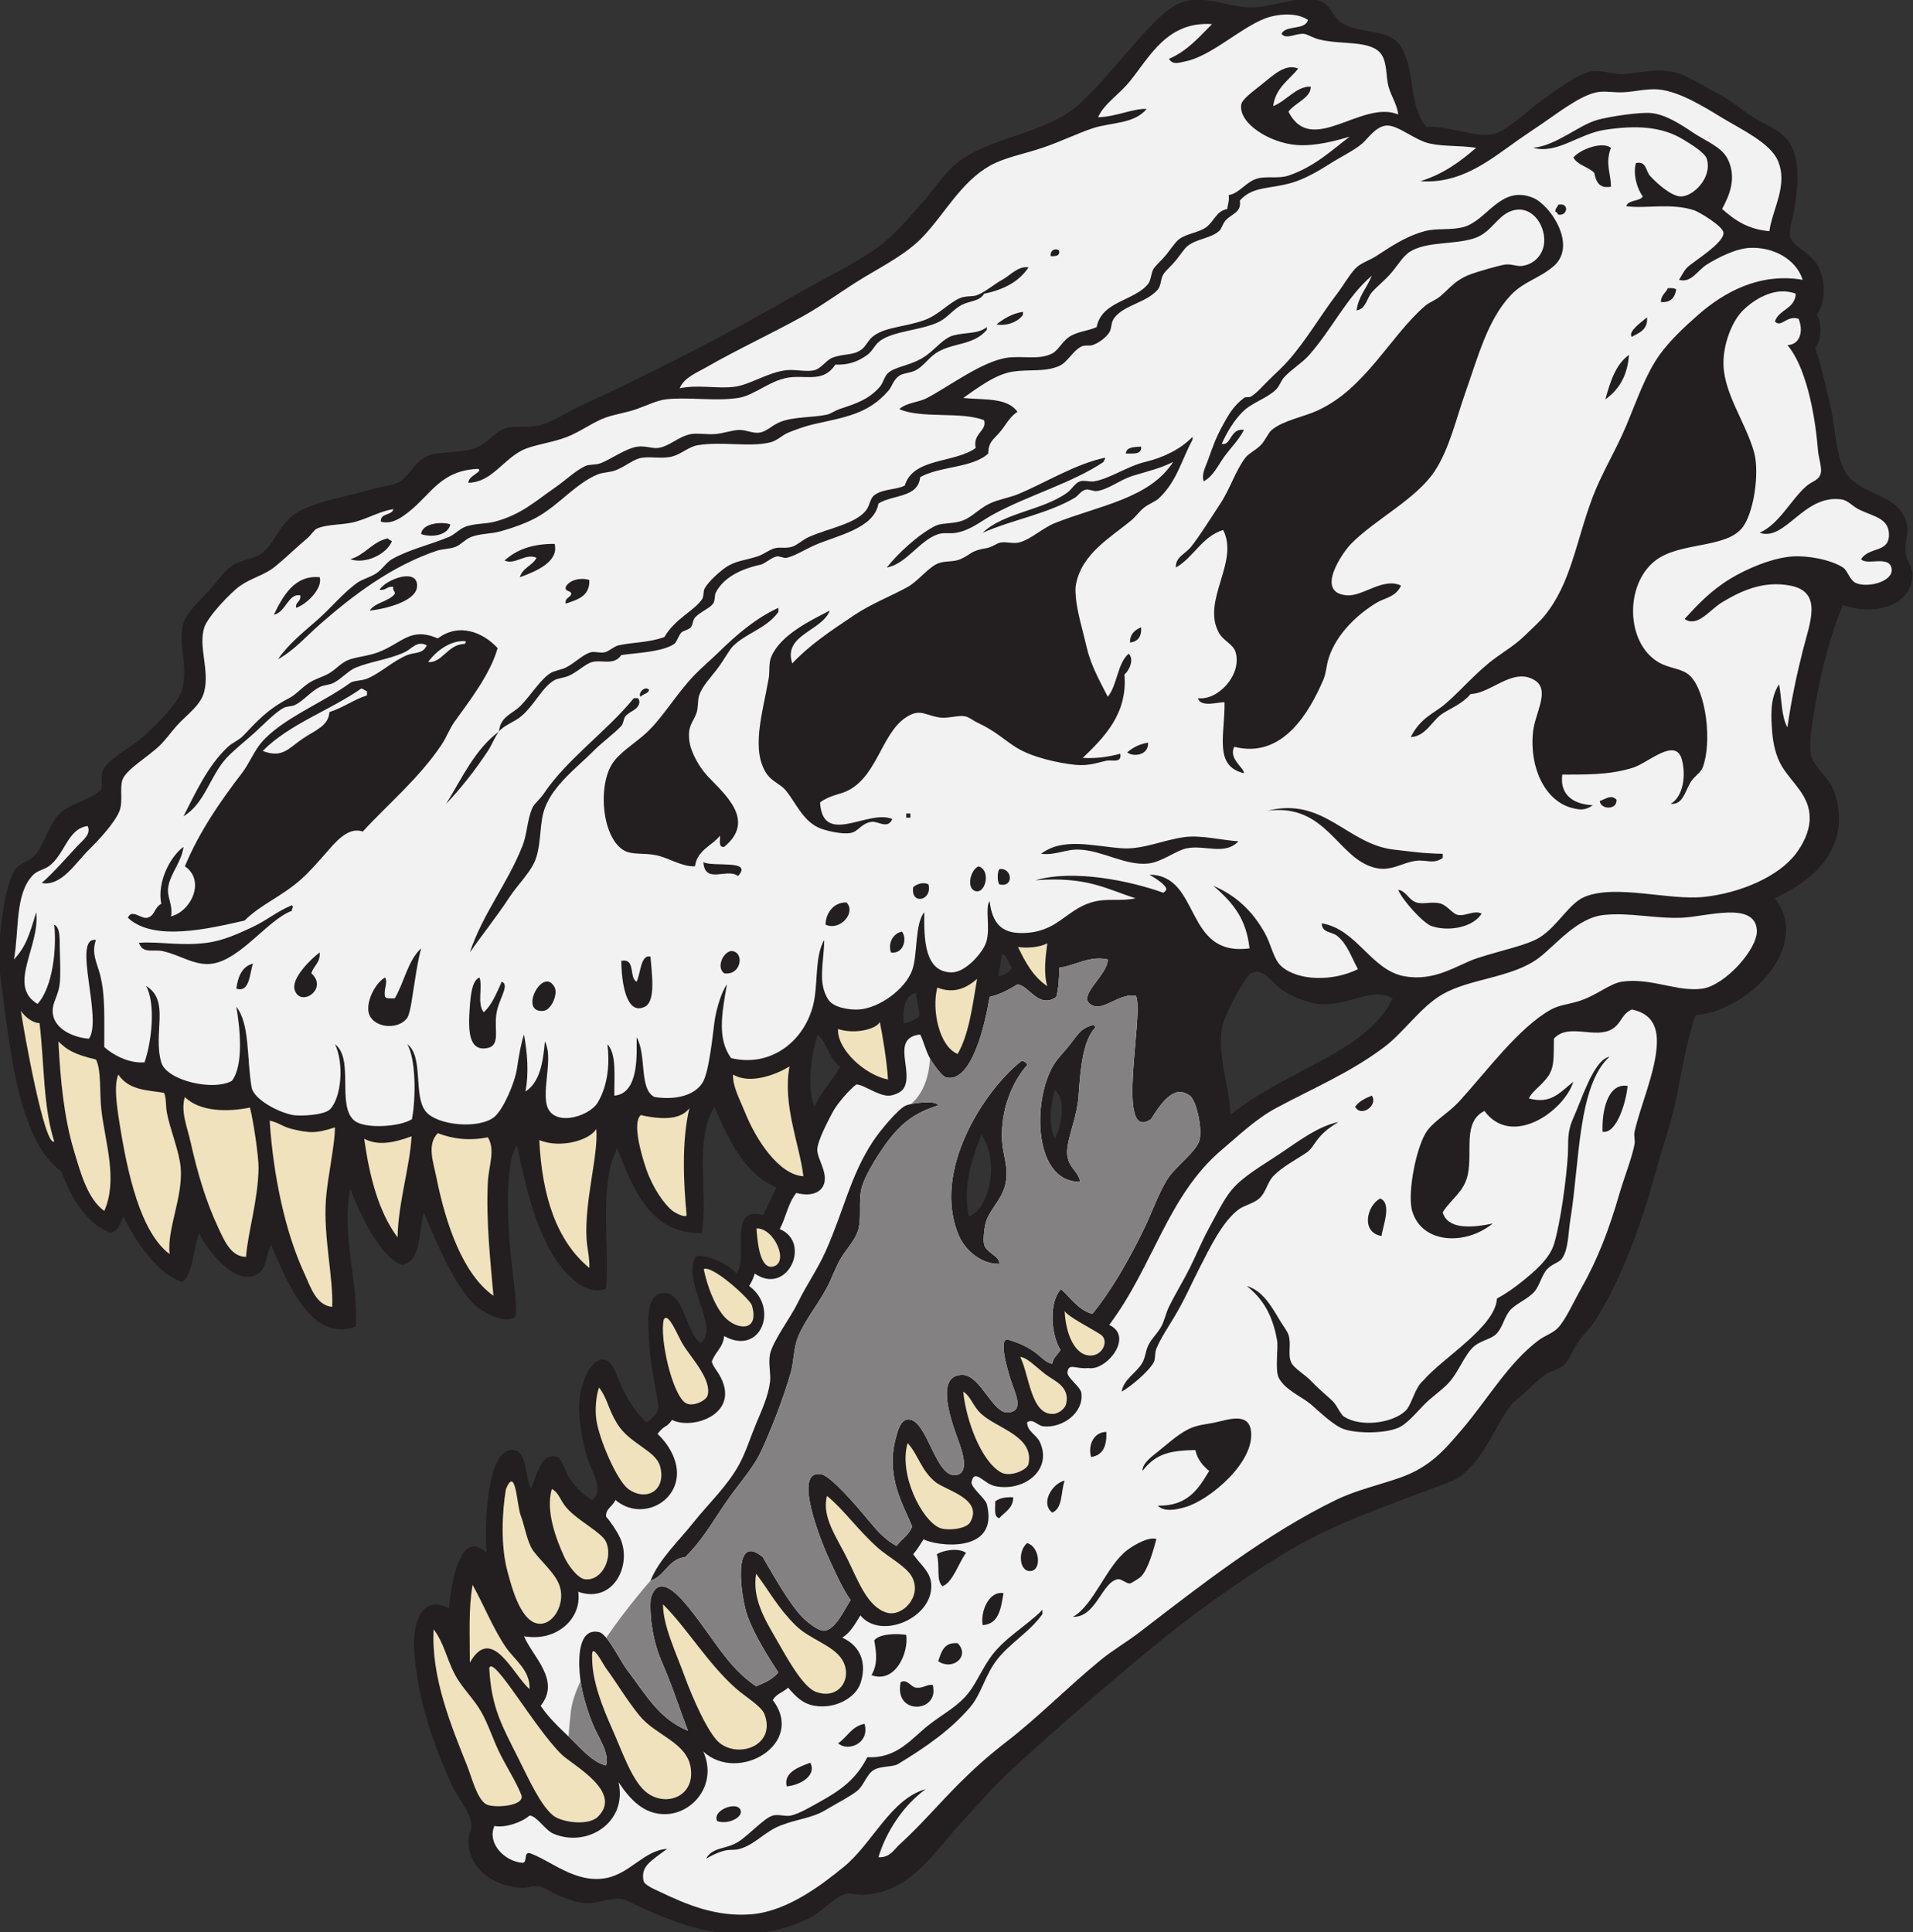 <?xml version="1.0" encoding="UTF-8" standalone="no"?>
<svg
   xmlns:dc="http://purl.org/dc/elements/1.1/"
   xmlns:cc="http://creativecommons.org/ns#"
   xmlns:rdf="http://www.w3.org/1999/02/22-rdf-syntax-ns#"
   xmlns:svg="http://www.w3.org/2000/svg"
   xmlns="http://www.w3.org/2000/svg"
   viewBox="0 0 660.493 667.2"
   height="667.2"
   width="660.493"
   xml:space="preserve"
   id="svg2"
   version="1.1"><rect x="0" y="0" width="660.493" height="667.2" fill="#333333" stroke="none"/><defs
     id="defs6" /><g
     transform="matrix(1.333,0,0,-1.333,0,667.2)"
     id="g10"><g
       transform="scale(0.1)"
       id="g12"><path
         id="path14"
         style="fill:#231f20;fill-opacity:1;fill-rule:evenodd;stroke:none"
         d="m 4773.67,3438.01 c -34.33,-80.21 -59.06,-178.63 -75.6,-280.81 -5.49,-33.91 -13.25,-80.32 -7.19,-108 6.89,-31.6 49.47,-59.82 61.19,-97.2 44.92,-143.29 -54.45,-226.43 -154.8,-273.6 98.12,-126.59 -74.48,-294.94 -205.2,-302.39 -23.89,-67.46 -35.21,-141.94 -50.39,-216.01 -14.47,-70.57 -38.93,-135.87 -57.62,-205.2 -35.97,-133.57 -89.74,-272.68 -154.78,-374.4 -9.92,-15.52 -29.28,-33.58 -43.21,-53.99 -12.75,-18.71 -22.83,-45.9 -35.99,-57.61 -11.66,-10.35 -29.9,-13.62 -43.2,-21.59 -16.63,-9.98 -32.88,-26.16 -50.42,-43.21 -15.17,-14.75 -36.25,-28.96 -46.79,-43.2 -37.99,-51.3 -78.38,-165.41 -154.81,-194.39 C 3596.09,1106.18 3454.1,1059.75 3322.87,979.199 3203.07,905.676 3083.81,820.652 2962.87,720 2857.77,632.551 2741.31,531.848 2631.66,432.004 2582.6,387.324 2530.2,329.023 2480.47,273.605 2417.32,203.223 2350.83,98.047 2232.07,97.207 c -17.86,-0.125 -32.21,4.297 -36,3.594 C 2161.58,94.394 2131.2,53.477 2095.27,36.008 2035.64,7.004 1956.67,-14.402 1857.67,0 c -71.33,10.383 -128.23,34.629 -190.8,61.199 -14.53,6.176 -44.61,23.742 -57.6,25.207 -31.38,3.516 -64.98,-14.258 -97.2,-10.801 -20.4,2.188 -42.78,11.035 -61.19,18 -19.13,7.234 -37.07,22.032 -54.01,25.195 -15.89,2.976 -28.87,-4.074 -43.2,-3.594 -67.44,2.234 -134.64,41.133 -140.4,115.191 -1.59,20.434 9.95,35.395 7.2,54.004 -4.45,30.207 -34.97,62.993 -50.4,97.2 -44.39,98.425 -87.69,214.914 -97.2,345.605 -5.53,75.918 20.46,148.984 90,111.594 5.46,61.844 28.24,211.059 97.2,144.004 -5.69,69.405 0.44,279.225 72,266.395 32.79,-5.87 27.7,-69.01 43.2,-100.8 14.46,34.05 26.05,96.71 68.4,82.8 11.27,-3.7 20.92,-37.51 28.8,-50.4 17.67,-28.86 42.18,-50.62 61.2,-61.2 33.95,27.96 -2.83,73.09 -14.4,115.2 -12.17,44.28 -23.04,100.66 -18,147.6 3.74,34.83 25.3,103.04 61.2,100.8 26.52,-1.65 35.82,-45.28 46.8,-68.4 17.99,-37.85 39.44,-71.14 64.8,-93.6 18.74,11.59 33.4,26.57 30.88,44.41 -6.82,48.33 -21.91,108.11 -24.19,174.58 -1.11,32.49 -11.73,116.16 40.12,115.82 51.66,-0.37 55.75,-103.53 93.59,-129.6 50.75,37.5 -46.09,157.24 -14.4,219.6 4.08,18.14 78.98,-6.66 107.31,-39.26 33.56,38.72 -24.95,177.46 69.09,150.86 9.95,19.78 26.92,55.16 34.39,71.74 -84.35,35.08 -126.52,130.42 -160.39,209.06 -53.15,-86.22 -15.92,-220.14 -32.4,-327.61 -134.68,-2.65 -178.34,116.84 -219.6,219.6 -48.7,-93.65 -18.37,-255.96 -28.8,-363.59 -34.85,-13 -66.89,8.01 -86.4,25.19 -83.7,73.7 -116.86,216.29 -144,345.61 -14.83,-19.93 -19.39,-57.81 -21.6,-86.41 -4.1,-53.25 -1.44,-121.84 3.6,-180 4.26,-49.21 18.46,-137.68 14.52,-175.78 -27.02,-22.89 -86.87,11.88 -104.52,28.19 -54.92,50.75 -102.5,167.8 -133.31,240.18 -14.82,-48.91 -5.85,-124.47 -55.69,-135.37 -60.489,19.04 -116.395,147.63 -135,197.59 -23.895,-119.55 21.722,-242.24 14.402,-356.41 -117.309,-46.17 -181.434,124.4 -219.602,210.91 -13.539,-27.65 -13.144,-61.62 -32.398,-74.1 -59.047,-38.3 -135.332,64.06 -153.442,104.25 -16.347,-38.21 -15.742,-108.64 -44.558,-125.86 -74.277,22.05 -139.692,140.04 -151.086,169.32 -10.641,-17.27 -11.547,-37.99 -34.734,-41.76 -66.536,21.41 -111.094,111.81 -125.907,157.46 C 52.289,2048.24 28.246,2258.82 0.074,2484 -6.527,2536.74 1.68,2618.4 14.473,2682 c 4.023,20.01 15.398,58.97 25.199,72 10.766,14.33 40.719,22.74 54,39.61 22.09,28.05 35.582,83.01 64.801,107.99 27.972,23.92 91.113,37.54 104.398,61.2 3.285,5.85 -2.758,29.81 3.598,46.81 9.629,25.73 63.527,54.89 90,75.59 27.476,21.49 104.074,93.76 115.203,133.2 17.238,61.09 -12.418,120.74 3.601,172.8 8.606,27.96 41.446,57.4 64.801,82.8 23.086,25.12 43.617,58.54 71.996,72 26.243,12.46 49.86,13.43 64.801,25.2 33.367,26.32 40.918,61.55 75.602,93.6 42.101,38.91 140.09,52.01 205.199,72 23.707,7.28 51.488,8.67 71.998,18 30.93,14.09 41.54,52.56 75.6,68.4 30.14,14.03 87.13,7.27 126,21.6 31.56,11.64 51.27,42.5 75.6,50.41 25.27,8.21 56.53,0.76 86.4,7.19 35.21,7.58 74.84,35.46 115.2,54 189.33,87 371.58,181.25 550.8,284.4 74.09,42.65 153.59,80.66 212.4,122.4 41.61,29.53 81.25,77.01 118.8,118.8 28,31.16 51.46,68.95 79.2,93.61 84.28,74.91 238.69,81.43 324,158.39 43.15,38.93 86.84,91.38 129.61,140.4 37.13,42.59 96.82,113.13 140.39,126 61.64,18.23 116.76,-14.08 176.41,-14.4 57.3,-0.3 124.26,33.43 176.38,18 29.67,-8.77 36.39,-43.56 57.6,-57.6 50.22,-33.21 127.87,-9.54 158.42,-68.4 34.3,-66.14 15.12,-140.5 61.19,-201.6 64.04,4.18 121.76,-29.17 176.41,-18 31.19,6.39 94.71,67.34 122.4,86.4 27.36,18.85 92.95,69.93 129.59,75.6 28.57,4.42 57.97,-8.62 82.79,-7.2 39.81,2.29 85.57,17.35 136.82,3.6 31.23,-8.38 68.93,-34.33 107.99,-54 36.44,-18.34 65.58,-46.26 97.21,-64.8 34.98,-20.5 75.6,-34.21 93.59,-72 23.24,-48.82 15.84,-104.91 7.21,-162 -3.48,-22.99 -15.16,-54.09 -10.8,-72 6.42,-26.48 53.76,-41.14 71.99,-75.6 19.74,-37.34 21.99,-92.67 -3.6,-126 15.41,-23.25 12.43,-66.1 -3.59,-86.4 16.78,-49.91 26.8,-98.65 39.59,-151.2 12.19,-50.05 11.54,-109.42 32.4,-158.4 33.03,-77.5 146.41,-59.76 165.61,-147.6 5.13,-23.52 -6.45,-45.14 -3.62,-72 2.47,-23.08 18.13,-37.22 18.01,-57.6 -0.43,-77.47 -92.6,-110.09 -180,-79.19 z m -1166.4,-1018.8 c -68.09,-140.27 -263.99,-178.55 -420.2,-301.13 -0.04,65.44 -42.97,176.44 -15.39,247.13 14.39,36.92 55.2,111.7 68.4,118.79 32.67,17.59 52.91,-25.5 86.38,-46.8 22.35,-14.2 61.27,-29.36 86.41,-32.4 76.09,-9.19 139.1,46.07 194.4,14.41 z m -874.79,-363.6 c -18.03,36.37 -11.11,88.98 0,125.99 31.13,-26.08 15.47,-95.15 0,-125.99 z m -111.6,442.79 c -7.42,-11.77 -18.22,-20.18 -36.02,-21.6 4.75,18.08 7.52,38.08 10.8,57.61 14.59,-5.82 11.2,-15.32 25.22,-36.01 z M 2509.28,1854 c -16.41,83.18 9.08,149.82 32.38,212.41 45.96,-61.92 25.61,-189.68 -32.38,-212.41 z m -169.21,500.41 c -1.12,38.32 2.45,71.94 32.4,79.2 0.93,-23.21 14.35,-58.3 5.91,-63.36 -12.74,-7.66 -17.64,-11.68 -38.31,-15.84 z m -230.4,-216 c -20.58,44.24 -8.12,140.94 8.56,186.43 23.81,-19.39 27.3,-59.66 57.97,-83.54 -17.68,-31.51 -52.24,-67.98 -66.53,-102.89 v 0" /><path
         id="path16"
         style="fill:#f2f2f2;fill-opacity:1;fill-rule:evenodd;stroke:none"
         d="m 3866.46,1836.01 c -61.44,-12.88 -117.36,-13.62 -129.58,28.79 19.04,32.38 55.13,52.34 64.8,97.2 13.24,61.55 -14.04,136.37 43.18,165.6 69.67,-95.49 205.12,-2.84 230.41,75.6 -35.93,-28.48 -58.28,-58.94 -115.19,-43.2 9.65,22.59 44.12,38.95 57.6,72 8.14,20.01 6.58,48.88 7.18,82.8 37.93,41.96 106.94,-2.2 151.21,25.2 24.83,15.37 22.99,37.61 50.39,50.4 47,-9.81 68.15,-38.66 64.81,-93.6 -4.34,-71.12 -41.84,-154.07 -57.6,-223.19 -2.17,-9.53 1.86,-23 0,-32.41 -7.65,-38.88 -26.6,-84.55 -39.61,-129.6 -25.21,-87.4 -54.74,-166.29 -97.18,-241.2 -21.33,-37.63 -40.77,-82.42 -61.22,-104.39 -13.41,-14.43 -34.37,-20.37 -50.39,-32.4 -78.75,-59.21 -132.4,-153.67 -198,-230.41 -44.63,-52.22 -81.59,-97.84 -162,-125.99 -53.28,-18.66 -113.1,-32 -165.6,-57.61 -181.9,-88.73 -349.88,-220.823 -507.6,-341.991 -33.96,-26.093 -70.47,-47.168 -100.8,-72.004 -85.1,-69.675 -162.03,-148.64 -244.81,-212.402 -46.25,-35.644 -84.17,-69.773 -122.39,-107.996 -52.57,-52.578 -99.67,-108.41 -154.8,-158.398 -12.82,-11.633 -23.86,-33.989 -54,-32.407 19.68,65.586 63.82,133.711 122.4,176.399 -90.73,-25.34 -138.46,-141.531 -212.4,-201.602 -54.94,-44.617 -144.41,-114.265 -237.6,-122.39 -91.58,-7.992 -168.78,24.785 -237.6,57.593 -11.77,5.61 -41.05,17.621 -43.2,28.801 -7.03,36.582 14.75,48.992 61.2,82.805 -58.26,-2.735 -95.95,-64.024 -158.4,-75.61 -78.97,-14.636 -141.41,44.563 -198,64.809 -16.38,1.981 -4.66,-24.141 -18,-25.207 -45.71,2.766 -92.91,50.027 -73.1,95.461 26.07,-5.656 70.34,8.555 91.1,26.941 18.47,-0.742 40.24,-37.734 61.2,-46.797 87.05,-37.625 192.99,27.903 169.2,133.196 28.39,-42.422 64.39,-84.27 122.4,-82.793 72.12,1.824 134.23,79.226 97.2,161.992 91.37,-83.371 265.74,20.984 180,133.199 7.99,16.008 27.28,20.727 39.6,32.406 21.3,-24.101 37.29,-41.222 68.4,-46.796 51.47,-9.243 105.54,19.207 118.8,57.593 16.7,48.371 3.79,95.696 -46.8,118.801 21.47,13.328 33.38,36.223 46.8,57.598 53.09,-64.696 187.92,-6.785 183.6,79.199 -1.71,34.199 -25.91,49.387 -46.8,79.199 13.31,15.606 18.54,26.711 26.95,38.871 30.23,-17.54 197,-40.59 163.85,90.73 -3.73,14.81 -42.36,44.06 -39.61,57.61 7.5,36.6 31.51,-4.8 61.22,-10.8 75.7,-15.32 149.74,43.18 115.19,115.19 -8.65,18.07 -33.3,27.43 -32.4,50.4 16.76,10.13 25.39,-9.16 43.2,-10.8 47.93,-4.42 103.77,34.54 97.21,86.41 -2.11,16.59 -37.91,39.78 -36.02,53.99 3.42,25.46 21.84,6.97 54.01,10.8 45.97,-8.91 119.68,81.7 54,111.6 113.83,150.93 151.43,335.04 291.6,453.61 43.67,36.93 89.18,80.51 140.39,107.99 96.59,51.83 193.32,92.28 280.8,158.4 51.76,39.12 93.79,103.95 151.22,136.8 71.28,40.8 180.39,42.48 248.39,93.61 43.81,32.93 99.11,104.55 169.2,111.6 67.83,6.81 130.78,-9.96 201.6,-7.21 63.23,2.46 189.75,43.99 194.4,-32.4 2.93,-48.1 -82.34,-142.42 -140.39,-151.19 -64.32,-9.72 -134.16,28.99 -208.81,17.99 -31.47,-4.63 -67.34,-36.58 -111.6,-50.4 -23.93,-7.47 -51.41,-10.18 -71.99,-21.6 -84.11,-46.61 -167.89,-161.44 -237.6,-237.6 -27.72,-30.27 -63.03,-49.4 -82.81,-75.59 -28.29,-37.48 -53.05,-162.73 -39.59,-208.81 24.92,-85.37 138.02,-90.17 208.78,-32.39 z m 349.2,356.39 c -54,8.69 -66.97,-71.27 -64.78,-118.79 36.85,-6.45 61.66,79.48 64.78,118.79 z m -104.39,3.61 c -13.52,-29.51 -25.94,-64.03 -36,-86.41 -17.54,-38.99 -12.14,-60.51 -14.39,-97.2 -3.77,-61.01 -19.12,-176.1 -36.02,-230.4 -12.03,-38.7 -52.81,-72.09 -79.2,-93.6 -19.49,-15.9 -41.5,-32.18 -68.39,-46.8 -3.93,-73.38 -139.09,-152.3 -190.81,-212.4 -23.1,-19.24 -29.39,-63.4 -46.79,-79.2 -35.12,-31.89 -115.26,-41.9 -158.4,-14.39 -9.24,5.88 -17.93,28.73 -28.79,39.59 -13.73,13.73 -35.72,30.67 -54,50.41 -17.58,18.96 -46.59,34.6 -54.01,50.4 -9.76,20.78 1.06,46.8 -7.2,71.99 -2.91,8.93 -14.59,24.36 -21.61,36 -21.7,36.12 -44.66,78.17 -86.38,90 39.39,-31.12 66.42,-71.74 78.57,-140.68 3.42,-19.38 -5.72,-77.32 4.22,-96.91 15.78,-31.1 60.61,-49.65 82.79,-68.41 23.05,-19.46 58.42,-55.06 86.41,-64.8 30.43,-10.58 102.03,-12.56 140.41,3.61 20.68,8.71 44.08,35.8 64.78,57.59 20.51,21.57 47.95,39.52 64.81,57.6 27.83,29.88 42.81,76.77 68.4,97.2 15.7,12.54 42.42,18.32 54,28.8 18.01,16.32 21.53,43.02 36,61.2 15.33,19.23 46.03,29.16 64.8,50.4 13.01,14.72 18.95,42.89 32.41,57.61 13.61,14.88 31.95,17.22 39.58,28.8 16.39,24.79 14.93,63.27 21.61,104.39 23.49,144.69 18.79,343.38 100.8,417.61 -23.81,-4.46 -43.79,-41.86 -57.6,-72 z M 3574.86,1900.8 c -35.84,-19.48 -49.86,-88.39 3.62,-97.19 1.72,22.37 28.55,84.09 -3.62,97.19 z m -21.58,266.41 c -17.23,-6.79 -33.42,-14.59 -43.2,-28.8 14.72,-28.41 60.31,3.36 43.2,28.8 z m -234,-147.61 c -49.71,-33.51 -99.2,-60.57 -129.61,-97.2 -20.57,-24.78 -39.55,-64.49 -57.6,-97.2 -18.93,-34.28 -33.77,-71.16 -50.39,-104.4 -17.01,-33.96 -37.79,-67.56 -54,-100.8 -8.72,-17.84 -11.63,-37.51 -21.61,-53.99 -10.21,-16.87 -24.12,-29.1 -32.4,-46.81 -6.35,-13.59 -7.17,-30.46 -14.39,-43.19 -15.63,-27.55 -48.97,-43.05 -54.01,-75.61 22.72,12.62 69.2,51.19 82.8,75.61 5.31,9.53 2.16,23.62 7.2,35.99 10.49,25.82 30.51,55.66 46.8,82.8 25.61,42.68 44.02,85.34 64.81,126 28.22,55.24 59.45,119.6 100.8,151.2 14.16,10.83 39,15.52 54,28.8 16.93,15.02 20.78,41.47 36,57.6 22.52,23.9 57.73,41.9 86.38,61.2 23.5,15.82 21.29,43.45 82.82,79.2 -51.25,-10.05 -103.21,-49.26 -147.6,-79.2 z m -248.4,-918 c 62.52,18.39 180.6,116.53 169.2,198 -6.62,47.21 -58.24,28.72 -90,21.6 -23.2,-5.19 -48.32,-6.09 -72.01,-18 -30.06,-15.11 -57.82,-41.71 -82.8,-61.2 -15.88,-12.37 -36.93,-29.3 -35.99,-46.8 35.99,46.8 74.72,52.47 136.79,54 5.47,-24.52 19.26,-40.73 36,-54 -27.73,-46.01 -55.41,-91.72 -133.2,-90 16.11,-16.4 44.67,-11.63 72.01,-3.6 z M 2919.67,990 c -53.79,-40.715 -86.64,-142.676 -140.39,-172.793 59.41,-2.043 74.61,89.402 115.19,97.195 10.26,1.977 22.87,-11.714 32.41,-10.797 3.59,0.34 25.83,14.801 28.78,17.997 17.99,19.414 29.93,61.64 39.61,97.198 -20.33,6.63 -58.41,-15.79 -75.6,-28.8 z m -93.6,241.2 c 30.75,4.05 40.9,28.7 39.59,64.81 -33.14,0.31 -48.3,-35.1 -39.59,-64.81 z m -100.8,-143.99 c 28.01,10.38 22.05,54.74 32.41,82.79 -31.04,-6.43 -64.07,-57.88 -32.41,-82.79 z M 2563.28,709.199 c -26.19,-38.547 -37.79,-72.297 -64.8,-100.801 -26.76,-28.222 -56.86,-43.3 -93.6,-71.992 -43.06,-33.625 -81.23,-87.097 -158.41,-82.801 -28.68,-56.21 -67.25,-84.679 -122.4,-115.207 -24.26,-13.418 -53.89,-31.316 -75.6,-35.996 -14.29,-3.078 -32.81,4.114 -46.8,0 -23.59,-6.922 -60.27,-49.754 -90,-68.398 -30.97,-19.422 -66.06,-12.598 -82.8,-43.203 57.44,32.012 62.68,18.613 86.26,25.058 41.27,11.297 64.63,44.832 108.14,61.348 46.82,17.766 78.5,17.793 115.2,39.602 30.03,17.832 66.71,36.785 82.8,50.398 17.01,14.375 23.71,43.242 43.2,53.992 17.81,9.836 48.81,6.899 61.21,14.406 76.53,46.387 137.93,90.208 187.19,147.598 29.79,34.695 38.56,84.934 71.99,125.996 35,42.957 83.05,69.492 115.22,115.203 0,3.594 0,7.2 0,10.801 -42.68,-43.062 -101.7,-74.297 -136.8,-126.004 z m 107.99,226.809 c 27.64,4.375 20.45,64.322 -10.8,71.992 -25.1,-19.641 -20.98,-77.031 10.8,-71.992 z m -93.59,180.002 c 0.86,-17.14 -4.57,-40.58 10.8,-43.21 13.61,16.38 35.62,24.38 35.99,54.01 -20.25,1.04 -36.23,-2.17 -46.79,-10.8 z m 21.6,-237.612 c -36.98,7.024 -60.45,-46.55 -54.01,-82.793 42.72,2.879 47.15,44.051 54.01,82.793 z m -172.81,100.801 c 8.98,-30.234 -2.68,-66.621 14.41,-82.793 26.23,8.582 41.56,59.207 61.19,86.399 -18.39,13.843 -59.77,6.98 -75.6,-3.606 z m 54,-230.398 c -35.63,3.23 -42.33,-22.461 -50.4,-46.797 39.27,-25.551 83.07,14.266 50.4,46.797 z m -64.79,-108 c -16.37,1.789 -24.27,-9.5 -43.21,-7.196 -13.69,1.668 -22.26,23.512 -39.6,14.391 -18.55,-88.301 102.82,-78.953 82.81,-7.195 z m -68.41,129.597 c -22.37,3.696 -70.32,3.625 -82.8,-14.39 6.5,-37.258 8.4,-62.11 -7.2,-90 61.48,-22.336 96.81,57.644 90,104.39 z M 2170.88,489.602 c 24.85,-23.047 82.84,-0.278 68.39,50.398 -33.35,-6.25 -44.72,-34.473 -68.39,-50.398 z m -72.01,-50.403 c -28.77,-10.508 -69.99,-24.797 -61.2,-61.199 35.46,3.113 78.31,28.484 61.2,61.199 z m -180,-125.996 c -3.79,30.012 -76.33,3.977 -61.2,-25.203 27.6,-9.504 63.32,8.426 61.2,25.203 v 0" /><path
         id="path18"
         style="fill:#f2f2f2;fill-opacity:1;fill-rule:evenodd;stroke:none"
         d="m 2829.67,1602 c -36.54,8.44 -61.21,47.1 -81.56,63.93 -31.9,-34.09 -26.18,-117.36 -1.23,-157.53 -7.19,-12 -18.87,-19.52 -21.61,-36 -30.93,7 -32.22,38.17 -113,62.36 -28.73,8.59 -1.16,-82.64 5,-101.96 11.77,-36.85 37.85,-83.82 -7.19,-86.39 -38.75,-2.22 -70.41,95.3 -115.22,97.2 -72.52,3.07 -33.23,-111.66 -17.99,-154.81 9.59,-27.15 39.56,-97.71 0,-104.4 -53.69,-9.09 -73.96,140.67 -122.4,144 -22.21,1.53 -29.64,-30.8 -34.9,-51.13 -26,-100.74 22.99,-174.63 43.21,-226.7 -11.22,-24.79 -25.05,-29.42 -40.71,-49.77 -36,19.58 -56.28,47.09 -86.39,82.81 -17.91,21.21 -83.28,97.53 -107.36,102.52 -81.44,16.89 6.14,-190.056 13.75,-206.931 20.25,-44.89 40.04,-89.062 61.2,-118.801 -13.6,-19.519 -38.79,-77.468 -68.39,-79.199 -15.74,-0.918 -42.87,21.567 -54,32.406 -35.56,34.618 -81.53,117.997 -105.13,158.192 -80.2,67.653 -57.61,-104.434 -38.88,-154.59 18.13,-48.516 53.21,-104.988 79.2,-144.004 -13.88,-17.324 -35.46,-26.941 -57.6,-35.996 -73.57,48.801 -112.11,126.875 -172.79,201.594 -23.05,28.379 -80.58,98.086 -100.33,24.578 -3.42,-50.125 7.01,-112.606 28.32,-161.375 28.19,-64.492 45.37,-120.52 68.4,-180 -75.51,30.965 -107.75,91.758 -158.4,158.394 -17.46,22.981 -50.32,92.5 -72,97.211 -49.5,10.731 -53.95,-54.843 -50.4,-104.406 3.09,-43.191 17.12,-90.906 32.4,-129.598 16.08,-40.707 45.9,-78.058 36,-111.601 -35.08,8.758 -62.58,41.855 -90,68.394 -28.37,27.485 -58.54,54.551 -79.2,86.411 52.5,65.894 -20.04,125.855 -43.2,180 84.68,-15.032 150.53,46.132 140.4,115.195 90.6,-31.887 141.27,69.559 108.01,140.396 -8.44,17.95 -24.59,41.68 -35.8,54.21 -2.09,20.19 17.75,26.85 24.13,43.23 72.07,-60.89 181.2,2.86 155.66,96.97 -7.62,28.05 -24.9,53.7 -46.56,74.28 20.31,25.8 21.66,13.63 37.63,36.21 52.2,-27.6 184.06,16.01 120.53,119.91 -4.04,6.61 -16.52,22.05 -17.61,31.87 14.75,32.89 28.02,33.69 32.02,65.32 95.03,-52.91 142.83,73.3 64.79,129.6 5.64,9.96 11.19,20.02 14.41,32.41 84.35,-58.99 148.31,80.37 64.79,115.19 16,29.61 22.03,69.17 43.2,93.6 36.69,-10.05 65.23,0.17 72.01,25.2 8.15,30.14 -18.15,63.87 -18.01,86.41 0.15,23.13 28.42,75.9 39.6,97.19 11.79,22.46 44.88,60.14 61.2,72.01 16.94,1.67 58.75,-31.29 86.4,-28.81 9.72,0.88 28.57,6.92 36,18.01 28.82,42.97 -35.28,131.49 43.2,140.4 9.64,-18.17 13.52,-40.34 25.2,-61.2 9.05,-16.18 31.51,-48.06 43.2,-50.41 65.71,-13.17 99.93,138.44 111.61,208.8 33.81,8.7 51.6,20.66 71.99,32.41 29.94,-1.84 54.67,-64.61 100.8,-32.41 5.39,22.22 7.68,47.53 7.21,75.6 42.11,5.87 79.08,32.08 126,21.6 0.92,-42.39 -90.08,-100.79 -36.31,-120.35 28.42,-10.33 70.96,35.23 109.55,25.77 21.5,-47.75 -55.51,-383.48 38.83,-319.06 50.21,83.6 78.45,75.91 100.33,60.84 17.09,-11.79 33.01,-84.14 25.2,-115.2 -7.35,-29.17 -62,-68.11 -82.82,-100.8 -23.02,-36.17 -39.16,-83.81 -57.6,-122.4 -43.67,-91.46 -91.73,-171.41 -136.79,-226.8 z m -64.81,432 c 5.39,37.93 25.43,82.68 28.81,133.2 5.18,77.27 12.4,143.36 43.21,176.41 0,3.61 -2.92,4.27 -3.6,7.19 -30.41,-7.94 -36.5,-17.81 -61.21,-50.4 -10.68,-14.09 -25.68,-29.31 -36,-43.2 -62.36,-83.86 -65.03,-314.04 61.2,-313.2 -2.54,29.98 -39.73,38.27 -32.41,90 z m -215.99,-252 c -2.95,11.32 0.58,49.07 7.2,64.81 14.89,35.42 44.75,56.93 50.39,104.39 4.15,34.59 -8.65,63.16 -10.8,97.2 -5.21,83.22 28.01,157 64.81,198 0.02,3.62 -2.91,4.28 -3.59,7.21 -4.61,0.19 -5,4.61 -10.81,3.59 -95.09,-73.91 -234.96,-285.74 -162,-453.59 15.83,-36.41 58.23,-74 104.41,-72.01 1.01,20.89 -33.62,27.42 -39.61,50.4 z m -201.6,360 c -20.62,-8.02 -69.02,-67.18 -86.39,-93.6 -58.33,-88.68 -75.35,-179.24 -122.41,-284.4 -21.34,-47.67 -49.31,-86.55 -72,-133.2 -18.09,-37.21 -65.12,-99.92 -72,-133.19 -4.97,-24.09 2.69,-50.62 0,-72 -4.67,-37.16 -20.84,-71.82 -36,-108 -14.28,-34.13 -26.84,-74.16 -43.2,-104.41 -31.14,-57.59 -80.24,-102.63 -118.8,-151.2 -40.34,-50.83 -88.88,-95.145 -111.59,-151.199 38.25,12.148 44.96,55.832 90,61.203 50.44,49.226 79.79,108.306 122.39,165.606 28.17,37.88 57.44,71.7 75.6,111.59 28.44,62.46 56.98,136.81 75.6,201.6 7.05,24.52 6.31,51.54 14.4,79.2 12.92,44.17 53.53,92.01 79.2,140.4 12.66,23.88 21.48,51.25 36,75.61 14.1,23.63 34.43,44.26 43.2,68.39 12.25,33.71 0.76,78.15 10.8,115.2 7.36,27.17 33.32,70.72 54,100.8 42.29,61.51 78.11,90.78 144,111.6 -5.95,14.19 -66.94,6.18 -82.8,0 v 0" /><path
         id="path20"
         style="fill:#848182;fill-opacity:1;fill-rule:evenodd;stroke:none"
         d="m 2829.67,1602 c -36.54,8.44 -61.21,47.1 -81.56,63.93 -31.9,-34.09 -26.18,-117.36 -1.23,-157.53 -7.19,-12 -18.87,-19.52 -21.61,-36 -30.93,7 -32.22,38.17 -113,62.36 -28.73,8.59 -1.16,-82.64 5,-101.96 11.77,-36.85 37.85,-83.82 -7.19,-86.39 -38.75,-2.22 -70.41,95.3 -115.22,97.2 -72.52,3.07 -33.23,-111.66 -17.99,-154.81 9.59,-27.15 39.56,-97.71 0,-104.4 -53.69,-9.09 -73.96,140.67 -122.4,144 -22.21,1.53 -29.64,-30.8 -34.9,-51.13 -26,-100.74 22.99,-174.63 43.21,-226.7 -11.22,-24.79 -25.05,-29.42 -40.71,-49.77 -36,19.58 -56.28,47.09 -86.39,82.81 -17.91,21.21 -83.28,97.53 -107.36,102.52 -81.44,16.89 6.14,-190.056 13.75,-206.931 20.25,-44.89 40.04,-89.062 61.2,-118.801 -13.6,-19.519 -38.79,-77.468 -68.39,-79.199 -15.74,-0.918 -42.87,21.567 -54,32.406 -35.56,34.618 -81.53,117.997 -105.13,158.192 -80.2,67.653 -57.61,-104.434 -38.88,-154.59 18.13,-48.516 53.21,-104.988 79.2,-144.004 -13.88,-17.324 -35.46,-26.941 -57.6,-35.996 -73.57,48.801 -112.11,126.875 -172.79,201.594 -23.05,28.379 -80.58,98.086 -100.33,24.578 -3.42,-50.125 7.01,-112.606 28.32,-161.375 28.19,-64.492 45.37,-120.52 68.4,-180 -75.51,30.965 -107.75,91.758 -158.4,158.394 -12.98,17.075 -34.45,59.844 -53.53,82.629 55.21,80.489 114.74,147.774 114.74,147.774 38.25,12.148 44.96,55.832 90,61.203 50.44,49.226 79.79,108.306 122.39,165.606 28.17,37.88 57.44,71.7 75.6,111.59 28.44,62.46 56.98,136.81 75.6,201.6 7.05,24.52 6.31,51.54 14.4,79.2 12.92,44.17 53.53,92.01 79.2,140.4 12.66,23.88 21.48,51.25 36,75.61 14.1,23.63 34.43,44.26 43.2,68.39 12.25,33.71 0.76,78.15 10.8,115.2 7.36,27.17 33.32,70.72 54,100.8 42.29,61.51 78.11,90.78 144,111.6 -4.88,11.64 -46.8,8.34 -70.46,3.37 35.57,30.72 47,77.67 49.24,118.36 9.29,-16.35 31.29,-47.41 42.82,-49.73 65.71,-13.17 99.93,138.44 111.61,208.8 33.81,8.7 51.6,20.66 71.99,32.41 29.94,-1.84 54.67,-64.61 100.8,-32.41 5.39,22.22 7.68,47.53 7.21,75.6 42.11,5.87 79.08,32.08 126,21.6 0.92,-42.39 -90.08,-100.79 -36.31,-120.35 28.42,-10.33 70.96,35.23 109.55,25.77 21.5,-47.75 -55.51,-383.48 38.83,-319.06 50.21,83.6 78.45,75.91 100.33,60.84 17.09,-11.79 33.01,-84.14 25.2,-115.2 -7.35,-29.17 -62,-68.11 -82.82,-100.8 -23.02,-36.17 -39.16,-83.81 -57.6,-122.4 -43.67,-91.46 -91.73,-171.41 -136.79,-226.8 z M 1503.78,650.637 c 5.43,-36.739 17.24,-74.985 29.89,-107.032 16.08,-40.707 45.9,-78.058 36,-111.601 -35.08,8.758 -62.58,41.855 -90,68.394 l -7.03,6.782 c 1.28,19.043 3.22,40.879 6.1,65.711 2.69,23.125 11.9,49.765 25.04,77.746 z M 2764.86,2034 c 5.39,37.93 25.43,82.68 28.81,133.2 5.18,77.27 12.4,143.36 43.21,176.41 0,3.61 -2.92,4.27 -3.6,7.19 -30.41,-7.94 -36.5,-17.81 -61.21,-50.4 -10.68,-14.09 -25.68,-29.31 -36,-43.2 -62.36,-83.86 -65.03,-314.04 61.2,-313.2 -2.54,29.98 -39.73,38.27 -32.41,90 z m -215.99,-252 c -2.95,11.32 0.58,49.07 7.2,64.81 14.89,35.42 44.75,56.93 50.39,104.39 4.15,34.59 -8.65,63.16 -10.8,97.2 -5.21,83.22 28.01,157 64.81,198 0.02,3.62 -2.91,4.28 -3.59,7.21 -4.61,0.19 -5,4.61 -10.81,3.59 -95.09,-73.91 -234.96,-285.74 -162,-453.59 15.83,-36.41 58.23,-74 104.41,-72.01 1.01,20.89 -33.62,27.42 -39.61,50.4 v 0" /><path
         id="path22"
         style="fill:#efe2bd;fill-opacity:1;fill-rule:evenodd;stroke:none"
         d="m 2757.68,1609.2 c 8.9,-15.05 69.53,-45 93.59,-61.2 21,-14.12 6.66,-52.82 -25.2,-54 -43.37,-1.59 -66.21,59.24 -68.39,115.2 z M 1123.27,784.805 c 26.44,-34.989 33.65,-75.789 54,-115.203 18.26,-35.364 48.61,-63.059 68.41,-97.2 18.22,-31.445 30.33,-70.175 46.79,-104.402 18.67,-38.789 43.3,-75.441 57.6,-111.594 12,-30.332 -71.36,-35.117 -90,-25.207 -24.4,12.981 -37.77,69.106 -50.4,100.805 -40.53,101.797 -93.6,228.816 -86.4,352.801 z M 1371.67,630 c -41.91,35.02 -97.69,169.434 -154.8,68.398 0.42,70.793 -4.02,136.125 7.2,201.602 31.1,-56.141 52.59,-112.41 86.4,-162.004 22.3,-32.683 63.05,-58.641 61.2,-107.996 z m -61.2,518.4 c 26.26,61.65 27.4,-41.43 38.73,-70.16 9.49,-24.08 16.37,-69.93 33.27,-91.834 24.35,-31.562 59.32,-59.804 68.41,-93.601 11.68,-43.508 -16.47,-92.512 -50.41,-93.606 -49.62,-1.59 -74,90.047 -86.4,136.809 -17.65,66.572 -13.66,152.542 -3.6,212.392 z m -43.26,-463.877 c 10.75,34.598 116.48,-154.347 187.26,-223.722 28.16,-27.598 161.17,-96.914 93.6,-162 -24.12,-23.235 -92.29,-14.582 -115.2,3.601 -31.85,25.286 -62.54,92.493 -90,147.598 -41.42,83.145 -70.23,130.48 -75.66,234.523 z m 162.06,463.877 c 19.5,-10.33 20.16,-28.52 39.6,-50.4 28.74,-32.32 89.92,-62.45 100.8,-86.4 18.7,-41.12 -9.88,-101.756 -53.99,-97.198 -19.96,2.063 -45.07,37.993 -54.01,57.602 -21.7,47.596 -48.9,119.836 -32.4,176.396 z m 122.4,262.8 c 22.61,-30.01 22.75,-54.35 46.8,-93.59 32.48,-52.99 100.93,-69.43 111.6,-111.6 16.16,-63.88 -38.21,-90.44 -82.8,-57.61 -29.71,21.88 -75.91,129.93 -82.8,180 -3.89,28.26 0.2,64.71 7.2,82.8 z m -18,-698.395 c -2.53,43.386 27.28,-16.926 36,-28.801 27.19,-37.02 53.59,-81.895 86.4,-122.402 42.58,-52.559 123.94,-69.297 133.2,-136.797 10.02,-73.035 -62.5,-99.649 -111.6,-64.805 -39.23,27.852 -65.08,106.066 -90,162.004 -28.32,63.582 -54.38,129.527 -54,190.801 z m 185.43,873.845 c 11.09,23.15 36.11,-41.09 49.13,-62.79 21.38,-35.65 76.67,-92.54 64.38,-133.67 -4.02,-13.43 -39.14,-30.35 -56.88,-19.08 -34.83,22.15 -67.65,168.55 -56.63,215.54 z m 103.67,131.12 c 22.21,11.59 120.34,-78.16 124.91,-94.09 20.55,-71.6 -42.23,-63.21 -72.57,-28.05 -25.2,29.19 -43.98,81.11 -52.34,122.14 z m -105.5,-868.168 c 62.39,-61.653 116.14,-154.211 190.8,-219.602 20.74,-18.164 64.33,-44.617 72,-64.793 30.32,-79.777 -63.39,-115.031 -115.19,-75.605 -30.36,23.105 -72.95,122.402 -90,169.199 -25.36,69.59 -57.43,134.676 -57.61,190.801 z m 242.16,973.598 c 45.1,2.34 86.05,-88.56 42.91,-98.7 -33.79,-7.94 -40.54,62.35 -42.91,98.7 z m -0.96,-894.399 c 35.91,-47.442 54.51,-86.059 101.91,-133.457 37.04,-37.031 98.19,-51.36 121.29,-89.739 27.9,-46.367 -7.52,-105.046 -68.4,-82.8 -35.34,12.91 -79.6,96.687 -100.8,133.203 -32.3,55.64 -64.38,108.66 -54,172.793 z m 183.6,201.599 c 44.72,-36.74 78.42,-86.92 131.95,-134.697 25.28,-22.558 73.1,-47.976 87.65,-74.101 28.35,-50.879 -24.3,-105.579 -64.8,-93.606 -49.7,14.707 -73.41,80.754 -100.8,136.809 -27.96,57.215 -68.69,111.105 -54,165.595 z m 208.81,136.81 c 28.12,-30.46 34.06,-69.91 71.99,-100.8 26.89,-21.91 125.14,-43.55 90,-104.41 -10.35,-17.93 -60.32,-22.33 -79.2,-14.39 -45.64,19.18 -106.74,138.52 -82.79,219.6 z m 143.98,133.19 c 20.37,-12.35 24.07,-36.7 46.8,-57.6 41.21,-37.86 137.15,-57.62 122.4,-129.6 -3.24,-15.86 -48.38,-35.43 -71.99,-21.6 -51.86,30.38 -89.9,135.7 -97.21,208.8 z m 147.62,90 c 18.16,-1.73 38.79,-24.27 65.53,-45.07 20.92,-16.28 64.82,-31.2 53.26,-77.33 -2.79,-11.16 -18.34,-24.21 -32.4,-25.2 -59.05,-4.16 -62.62,101.25 -86.39,147.6 v 0" /><path
         id="path24"
         style="fill:#efe2bd;fill-opacity:1;fill-rule:evenodd;stroke:none"
         d="m 2712.7,2561.96 c -4.57,-33.8 -10.28,-78.58 0,-111.24 -36.2,24.1 -57.11,61.84 -75.81,101.57 23.6,-3.95 58.19,-0.4 75.81,9.67 z M 140.473,2048.4 c -25.098,-15.02 -78.719,285.6 -86.403,338.4 13.988,-20.51 34.855,-31.6 48.352,-31.77 12.711,-107.3 9.078,-215.6 38.051,-306.63 z m 129.601,-180 c -43.426,31.87 -61.097,97.55 -79.199,158.41 -24.629,82.78 -34.523,178.37 -39.605,280.79 20.847,-20.62 39.121,-33.19 97.203,-46.8 14.625,-27.36 8.683,-86.14 14.398,-133.2 10.16,-83.67 42.738,-179.17 7.203,-259.2 z m 169.199,-111.59 c -75.289,56.13 -109.043,208.55 -129.601,338.4 -7.664,48.4 -14.828,98.61 -3.207,126.62 28.512,-43 81.328,-40.37 118.406,-47.42 5.793,-11.15 4.469,-35.13 7.199,-50.41 7.516,-42 32.7,-101.6 36,-144 5.953,-76.46 -35.804,-157.7 -28.797,-223.19 z m 197.997,-7.21 c -39.442,-0.09 -57.215,43.97 -71.997,75.6 -31.625,67.66 -52.707,137.53 -72.003,223.2 -8.567,38.06 -25.934,79.06 -14.399,115.21 38.379,-38.82 113.149,-38.9 168.469,-27.22 8.406,-30.4 22.633,-125.95 22.332,-156.39 -0.801,-82.02 -28.031,-168.47 -32.402,-230.4 z M 860.473,1620 c -42.313,4.05 -56.243,52.48 -72,86.41 -49.27,106.05 -80.582,251.49 -90,395.99 22.613,-4.42 34.55,-16.16 57.597,-21.6 44.118,-10.41 61.285,-12.37 111.348,4.17 0.895,-40.7 -19.281,-131.42 -23.215,-186.3 -7.008,-97.69 19.57,-202.97 16.27,-278.67 z m 169.197,180 c -48.565,65.43 -72.326,155.68 -86.4,255.61 34.25,-18.41 74.77,-11.59 122.77,6.32 -3.97,-77.23 -34.38,-170.93 -36.37,-261.93 z m 248.4,-151.2 c -79,55.59 -123.69,185.97 -147.6,306 -7.5,37.66 -25.83,86.33 3.6,115.2 39.42,-15.32 80.55,-20.14 129.6,-10.8 20.02,-32.29 2.1,-74.38 0,-115.2 -5.16,-100.61 6.81,-207.89 14.4,-295.2 z m 248.4,72 c -84.15,69.45 -122.57,184.63 -129.6,331.2 54.24,-22.21 129.58,-0.98 147.6,28.8 6.08,-66.27 -30.82,-185.53 -25.2,-284.39 1.47,-25.77 8.25,-48.54 7.2,-75.61 z m 252,136.81 c -2.78,-8.22 -29.13,5.6 -36,10.79 -21.36,16.14 -51.91,60.17 -68.4,108.01 -14.05,40.75 -36.45,120.85 -14.4,140.39 76.99,-17.24 110.03,-3.28 126.01,18 -20.63,-86.75 -15.06,-195.32 -7.21,-277.19 z m 302.41,100.79 c -62.95,3.59 -122.56,93.89 -151.21,165.6 -12.8,32.05 -32.46,67.15 -31.01,97.95 46.18,-27.97 117.39,2.84 146.22,20.85 -18.24,-101.44 26.16,-201.22 36,-284.4 z m 219.08,250.64 c -59.45,11.34 -132.16,77.89 -129.32,130.71 43.73,-14.46 99.43,-0.23 108.23,18.26 6.58,-31.9 18.54,-101.75 21.09,-148.97 z m 230.92,260.57 c -12.13,-69.48 -20.65,-142.58 -50.41,-194.4 -47.53,18.96 -67.92,113.61 -52.75,171.91 46.4,-18.18 79.47,2.07 103.16,22.49 v 0" /><path
         id="path26"
         style="fill:#f2f2f2;fill-opacity:1;fill-rule:evenodd;stroke:none"
         d="m 3182.48,4500.01 c 2.11,-15.33 -2.6,-23.82 -3.61,-36.01 -28.85,-5.86 -33.91,-31.62 -54.01,-46.8 -20.47,-15.45 -50.9,-15.93 -71.99,-32.4 -8.59,-6.71 -21.54,-26.14 -32.4,-39.59 -10.47,-12.99 -25.37,-25.69 -32.4,-36.01 -7.13,-10.47 -6,-29.24 -14.4,-39.59 -35.76,-44.08 -120.31,-44.21 -133.2,-111.61 -22.25,-10.11 -41.58,-9.8 -64.81,-21.6 -22.89,-11.63 -33.18,-38.09 -50.39,-46.79 -34.43,-17.43 -74.57,-5.56 -115.19,-10.81 -64.55,-8.33 -150.82,-73.91 -208.81,-104.4 -22.98,-12.08 -51.6,-11.32 -72,-28.79 57.12,-25.69 160.24,-5.37 219.6,-28.81 8.81,-27.52 -29.92,-33.49 -21.6,-72 -54.02,-39.57 -162.46,-24.73 -183.6,-97.2 -22.67,-11.71 -57.44,-8.16 -79.2,-25.2 -11.74,-9.2 -10.66,-25.78 -21.6,-39.6 -27.39,-34.6 -98.86,-46.79 -147.6,-68.4 -15.87,-7.03 -30.23,-21.06 -43.2,-25.2 -16.74,-5.34 -29.54,-0.71 -43.2,-3.59 -15.76,-3.34 -29.33,-15.9 -46.8,-21.61 -31.72,-10.37 -57.38,-11.1 -82.8,-28.8 -14.91,-10.38 -44.13,-35.85 -54,-54 -4.54,-8.35 -1.36,-20.67 -7.2,-28.8 -22.43,-31.26 -68.64,-48.92 -97.19,-97.2 -39.99,-14.81 -81.06,-13.21 -118.81,-21.59 -11.73,-2.61 -24.41,-15.45 -36,-18 -12.05,-2.67 -25.19,2.94 -36,0 -20.87,-5.71 -41.3,-28.21 -64.8,-39.61 -13.52,-6.56 -29.57,-8.02 -39.59,-14.4 -25.41,-16.15 -47.95,-53.46 -75.61,-82.8 -21.88,-23.21 -54.06,-28.17 -57.6,-68.4 -62.15,-45.85 -95.54,-120.45 -136.79,-187.2 36.79,38.54 74.96,86.64 107.99,136.8 10.43,15.84 17.82,36.4 28.8,50.4 12.89,16.44 38.75,23.81 57.6,39.6 35.23,29.53 54.07,75.64 86.4,93.61 8.54,4.75 23.29,5.58 36,10.79 21.41,8.78 43.66,31.35 61.2,36 25.17,6.69 56.44,-10.03 75.6,18 29.31,5.1 105.4,6.91 136.8,28.8 6.64,4.62 11.24,20.79 18,28.8 5.15,6.11 18.04,6.63 25.2,14.4 5.65,6.14 4.83,18.91 10.8,25.21 15.16,15.97 37.88,23.38 46.8,35.99 5.95,8.4 3.53,21.71 7.2,28.8 19.38,37.46 61.59,60.19 115.2,72 13.67,3.01 28.91,19.55 43.2,21.6 7.28,1.05 17.75,-5.21 25.2,-3.6 20.64,4.48 45.61,20.55 72,32.4 55.68,24.99 154.08,42.08 165.6,108 35.46,23.35 103.23,14.38 108,68.4 50.4,28.81 135.07,23.33 176.4,61.2 0.7,30.03 12.21,35.09 28.81,54 16.17,18.43 25.52,40.36 46.79,54 -26.27,38.22 -88.75,30.47 -140.41,36 39.12,27.02 82.89,61.48 129.61,68.4 41.68,6.18 82.27,-1.64 118.81,14.4 22.31,9.81 35.47,39.52 57.6,50.4 9.12,4.51 21.99,1.25 28.79,3.6 14.49,5.02 33.47,17.82 43.2,32.41 7.89,11.84 2.97,25.39 14.4,39.59 26.38,32.8 82.34,37.89 111.6,72.01 8.94,10.43 6.91,28.11 14.41,39.59 6.02,9.26 22.46,23.74 32.38,36 10.28,12.67 22.21,30.4 28.81,36 23.48,19.94 59.83,20.25 82.8,39.6 7.32,6.17 9.27,19.75 18,28.81 16.57,17.17 40.61,19.73 36,50.4 33.22,38.24 78.81,29.38 136.8,46.79 29.55,8.88 65.11,28.46 93.61,46.8 29,18.69 64.47,35.48 86.39,54 14.82,12.54 35.97,46.29 64.8,46.8 29.94,0.54 72.85,-38.93 111.6,-46.8 40.61,-8.24 69.87,-3.87 118.81,-10.8 -40.88,-35.92 -85.37,-68.23 -144,-86.4 101.4,-7.74 174.94,50.95 244.78,100.8 21.55,15.38 45.26,30.97 68.42,46.81 46.13,31.54 100.66,74.18 143.98,82.79 20.59,4.1 46.7,-1.92 72.02,0 28.53,2.17 59.14,9.51 86.38,7.21 56.74,-4.8 125.55,-49.26 169.2,-75.61 46.27,-27.91 120.53,-63 140.41,-108 28.09,-63.54 -13.49,-125.43 -21.6,-183.6 -55.35,4.65 -90.74,29.26 -122.4,57.6 19.3,35.35 38.55,81.38 14.39,129.61 -15.82,31.6 -57.56,46.43 -90,68.39 -30.09,20.39 -70.88,46.85 -107.98,50.4 -29.81,2.87 -109.61,-9.11 -140.42,-18 -48.61,-14.02 -106.54,-66.82 -165.58,-72 63.22,-17.11 117.48,36.45 187.19,46.8 80.66,11.99 145.8,8.62 201.6,-25.2 19.67,-11.91 56.25,-34.04 61.21,-50.39 14.84,-49.12 -36.37,-98.53 -68.4,-97.21 -23.98,0.99 -61.91,34.47 -79.2,54 -10.51,11.86 -8.75,38.67 -36.01,32.4 -8.32,-28.76 3.53,-68.43 18,-86.4 -9.12,-13.67 -37.46,-8.13 -43.2,-25.2 48.67,-7.29 117.29,9.3 176.41,-10.8 13.65,-4.64 74.02,-41.13 75.58,-57.6 2.54,-26.54 -77.32,-74.34 -93.59,-90 -8.97,-8.62 -14.51,-21.43 -21.6,-32.4 31.87,-9.07 48.16,24.84 72.01,39.6 26.21,16.23 73.44,41.42 111.6,43.2 58.4,2.73 118.69,-27.22 136.8,-82.8 -111.49,19.27 -203.46,-31.88 -270,-90 -35.61,-31.08 -74.53,-67.69 -100.8,-104.4 -36.27,-50.67 -58.69,-117.52 -86.41,-183.6 -26.72,-63.72 -63.89,-124.29 -86.41,-183.6 -44.27,-116.72 -55.58,-223.84 -125.99,-309.6 -12.17,-14.84 -33.19,-33.5 -50.39,-50.4 -23.67,-23.23 -48.79,-38.03 -75.61,-57.6 -49.74,-36.28 -87.22,-82.33 -129.61,-118.8 -29.18,-25.12 -64.78,-35.87 -90,-86.4 39.38,1.57 55.16,43.63 82.82,61.2 24.86,15.8 51.95,25.93 71.99,50.4 52.99,0.95 109.24,69.99 165.6,36.01 42.09,-25.39 1.7,-84.3 -3.59,-133.21 -10.37,-95.55 32.46,-180.49 100.8,-198 21.23,-5.44 34.84,-6.6 53.98,7.21 -39.53,1.35 -86.7,18.9 -79.2,79.19 54.01,0.73 118.07,-2.62 183.62,18 38.42,12.09 109.76,79.91 125.99,21.6 11.49,-41.29 3.77,-96.85 -28.8,-115.2 30.46,-3.74 37.42,31.25 50.41,54 9.31,16.34 27.24,26.21 32.4,39.6 24.74,64.41 9.72,196.31 -32.4,237.6 -21.14,20.71 -52.6,17.87 -82.82,36 -84.02,50.42 -86.77,201.41 -7.18,262.8 62.71,48.39 178.04,31.06 223.2,82.8 31.7,36.34 47.26,145.25 32.4,198 -21.58,76.55 -77.4,150.98 -79.22,226.8 -1.25,52.69 21.86,111.96 50.41,140.4 28.83,28.71 84.22,63.73 136.8,43.2 -2.05,-39.94 -43.81,-40.18 -54,-72 17.12,-17.13 29.29,16.9 61.21,7.21 12.65,-29.45 5.88,-66.68 -28.81,-68.41 45.1,-52.17 70.99,-168.13 79.2,-273.6 1.27,-16.37 10.54,-43.41 7.2,-57.6 -4.74,-20.19 -21.28,-19.21 -39.61,-36 -40.39,-37.03 -68,-95.64 -118.78,-118.8 67.3,-23.18 113.36,100.43 212.4,86.4 15.62,-2.21 29.08,-17.97 43.2,-25.2 35.24,-18.04 76.31,-21.85 79.2,-61.2 3.95,-53.86 -50.62,-34.34 -72.01,-68.4 14.57,-17.57 74.26,11.79 79.2,-25.2 4.43,-33.12 -63.87,-50.55 -93.6,-36 -15.68,7.68 -20.44,31.99 -32.4,39.6 -33.26,21.19 -91.83,31.1 -129.61,28.8 -53.51,-3.25 -120.15,-32.21 -161.99,-57.6 -51.37,-31.17 -86.23,-68.81 -118.79,-104.4 33.17,-23.39 65.12,23.98 97.19,43.2 47.38,28.39 105.51,56.78 176.41,43.2 85.72,-16.42 50.72,-96.15 32.4,-169.2 -15.1,-60.13 -29.57,-126.45 -39.61,-198 -16.12,28.29 -14.61,74.19 -21.6,111.6 -24.85,-36.94 -20.57,-86.55 -17.99,-122.4 2.24,-31.52 10.29,-65.2 25.19,-90 26.62,-44.29 73.64,-76.38 72,-136.79 -1,-37.09 -20.79,-69.9 -36,-90 -44.69,-59.05 -143.61,-101.6 -237.6,-111.61 -91.38,-9.73 -228.77,33.79 -309.61,0 -39.74,-16.61 -68.73,-74.43 -115.19,-104.4 -31.68,-20.43 -100.37,-33.93 -161.99,-53.99 -52.11,-16.97 -109.03,-62.32 -190.81,-46.81 -85.03,16.13 -121.34,121.44 -212.4,136.81 -0.56,-24.67 25.96,-21.52 39.61,-32.41 26.21,-20.92 36.86,-55.02 53.99,-86.4 -65.3,-32.31 -155.12,-30.51 -197.99,7.2 -21.31,18.74 -25.84,55.42 -43.21,86.4 -31.32,55.86 -72.75,96.3 -133.2,122.4 54.94,-47.6 84.96,-87.82 93.59,-162 -170.99,-23.32 -124.84,189.45 -259.19,190.81 60.62,-36.23 41.99,-41.17 36.01,-46.81 -86.07,30.72 -231.31,61.3 -331.21,32.4 133.65,10.03 181.84,-22.16 259.2,-46.8 -42.58,-9.06 -74.53,1.76 -115.2,-10.8 -67.11,-20.72 -88.55,-79.04 -180,-79.2 -51.36,-0.08 -76.15,24.89 -82.79,82.8 -13.05,-19.67 3.03,-67.96 -8.96,-106.63 -8.07,-26.01 -53.11,-78.32 -89.24,-78.07 -70.67,0.48 -72.05,85.29 -71.01,155.9 -24.97,-30.31 -16.86,-108.89 -31.15,-149.55 -17.55,-49.97 -85.69,-98.83 -138.04,-102.45 -23.72,-1.63 -65.7,4.58 -79.2,25.21 -28.59,43.64 -11.81,94.12 -10.8,154.79 -22.95,-39.61 -16.74,-97.3 -25.21,-151.19 -15.47,-98.53 -103.22,-181.38 -216,-154.8 -34.75,48.32 -25.61,109.1 -10.8,190.8 -12.67,-15.51 -27.81,-62.68 -32.4,-97.2 -4.24,-31.92 -13.68,-128.33 -30.16,-156 -20.15,-33.83 -69.11,-46.86 -124.63,-38.4 -41.15,18.77 -20.07,109.53 -46.81,154.8 0.33,-43.14 6.62,-145.82 -57.6,-151.21 -0.88,49.52 6.46,107.26 -18,133.2 5.88,-44.11 3.01,-104.19 -25.2,-151.19 -22.84,-38.07 -123,-66.83 -133.19,0 -7.42,48.5 17.27,119.07 -3.61,158.39 -4.56,-54.44 -13.38,-106.61 -50.39,-129.59 9.45,47.46 4.96,99.8 -3.61,147.6 -6.66,-19.01 -12.98,-51.2 -18,-86.4 -5.51,-38.71 -35.14,-106.1 -57.6,-126.01 -37.91,-33.61 -150.96,-24.18 -180,14.4 -31.26,41.54 -4.17,141.85 -46.79,172.8 21.85,-37.94 23.11,-134.86 12.12,-194.14 -30.8,-20.01 -121.555,-26.03 -148.93,-3.86 -46.863,37.96 0.188,159.98 -50.398,198 24.082,-50.43 16.289,-138.26 -12.555,-168.2 -16.152,-16.77 -80.715,-17.99 -95.445,-15.4 -39.621,6.98 -102.746,41.44 -108,72.01 -12.863,74.87 -4.051,164.11 -39.602,208.79 9.137,-51.89 20.039,-150.6 -11.312,-191.9 -46.399,-27.23 -169.289,-0.19 -183.086,47.91 -22.16,77.23 24.008,159.6 -39.602,197.99 25.211,-43.16 15.754,-142.38 -3.746,-198.11 -41.879,-3.48 -84.406,21.16 -104.25,39.71 -0.519,71.02 3.293,132.26 -10.801,187.2 -7.847,30.57 -23.226,55.28 -10.8,90 -62.903,9.92 18.23,-205.23 -18.145,-255.71 -43.711,3.33 -99.308,28.82 -93.457,79.31 2.172,18.73 15.539,37.56 18,64.81 2.317,25.64 0.758,59.57 0,86.4 -0.73,25.88 2.262,57.41 -14.398,64.79 6.64,-61.66 -3.77,-161.82 -43.203,-205.2 -79.797,47.05 7.688,149.66 -3.598,237.6 -17.711,-61.14 -28.422,-91.58 -57.602,-122.4 14.07,75.88 1.621,170.82 50.398,219.61 10.406,10.4 28.043,13.39 39.601,21.59 42.094,29.87 48.461,97.5 100.801,104.4 10.727,-20.76 -13.84,-38.2 -25.199,-50.4 -29.481,-31.64 -59.852,-67.14 -93.602,-97.2 50.774,-9.74 88.332,53.01 122.403,86.4 26.187,25.67 67.867,70.74 79.199,100.8 9.101,24.16 0.234,57.43 7.199,79.2 8.828,27.6 65.492,59.22 97.199,90 15.344,14.9 28.91,34.28 43.2,50.4 25.699,28.99 63.121,52.67 72.003,90 13.485,56.7 -16.226,116.04 0,165.6 8.926,27.27 68.145,90.5 93.598,108 28.199,19.4 61.469,27.33 86.402,46.8 26.153,20.43 56.415,50.45 86.403,75.6 10.414,8.74 17.39,21.71 25.199,25.2 27.586,12.35 67.715,8.59 100.797,18 35.598,10.14 64.113,27.74 97.198,32.4 -4.1,-17.49 -34.069,-9.13 -32.401,-32.4 29.701,-8.07 54.901,11.92 72.001,25.2 57.3,44.51 82.9,107.97 180,111.6 14.19,-7.14 -26.53,-18.07 -25.2,-36 58.37,0.8 88.39,57.31 136.8,82.8 30.25,15.92 77.57,19.86 118.8,36.01 35.62,13.94 67.69,38.68 100.8,50.39 22.07,7.82 52.26,12.15 79.2,21.61 26.52,9.29 52.83,22.53 75.6,25.19 59.38,6.95 124,-5.7 187.2,3.6 44.74,6.59 85.99,50.24 140.4,54 43.96,3.04 82.81,-11.44 111.6,32.4 32.96,-1.16 57.71,6.95 82.8,25.2 13.78,10.02 19.41,26.44 32.4,36 36.79,27.07 110.29,27.41 154.8,50.4 21.23,10.96 36.69,32.52 57.6,43.21 20.86,10.66 46.29,8.84 57.6,28.79 50.93,10.28 90.88,31.54 115.19,68.4 -27.2,3.91 -45.88,-19.97 -68.4,-32.4 -20.76,-11.45 -44.25,-31.72 -64.78,-39.6 -12.52,-4.79 -27.79,-1.17 -43.21,-7.19 -28.12,-11 -56.4,-44.31 -93.6,-57.61 -49.97,-17.86 -97.32,-17.19 -129.6,-39.6 -15.61,-10.83 -20.72,-27.09 -32.4,-36 -22.36,-17.04 -44.47,-9.93 -75.6,-21.6 -16.49,-6.17 -29.05,-27.84 -46.8,-32.4 -20.61,-5.29 -48.26,2.47 -72,0 -48.96,-5.09 -94.64,-38.25 -136.79,-43.2 -44.45,-5.21 -91.12,6.25 -140.41,-3.59 11.58,27.91 44.71,40.35 68.4,54 81.22,46.74 168.99,86.98 252.01,133.19 52.05,28.98 103.57,67.92 158.39,100.8 53.25,31.95 110.52,61.65 151.2,104.4 56.22,59.07 98.09,141.03 172.81,183.61 38.01,21.66 88.71,30.54 136.8,46.79 46.97,15.89 92.26,38.05 129.59,50.4 48.34,16 107.63,10.62 140.41,50.4 -36.13,1.31 -80,-20.79 -126.02,-21.6 16.12,35.79 54.07,57.87 82.82,93.61 51.97,64.59 97.05,155.34 212.4,147.59 -33.44,-33.76 -64.49,-69.91 -111.6,-90 10.15,-16.87 27.55,-9.44 39.59,-7.19 68.69,12.78 141.28,84.94 208.8,111.59 29.61,11.69 82.76,17.19 111.61,-3.59 -7,-27.81 -57.45,-12.16 -68.4,-36.01 12.44,-15.65 35.66,1.6 57.6,0 9.1,-0.65 21.15,-9.56 39.58,-14.4 57.29,-15.02 136.02,-0.4 162.02,-39.59 14.76,-22.28 11.01,-58.03 17.98,-82.81 7.39,-26.15 21.37,-44.02 25.22,-72 -95.23,39.15 -224.77,-110.85 -284.41,7.2 16.27,22.46 59.25,36.3 57.59,64.8 -36.66,1.85 -63.28,-37.48 -97.18,-50.4 6.27,47.73 40.93,67.06 64.8,97.2 -33.42,14.04 -64.75,-17.19 -97.21,-43.2 -18.88,-15.12 -48.41,-36.12 -50.41,-50.4 -6.75,-48.75 74.07,-99.18 144.01,-104.39 48.57,-3.63 103.26,11.62 136.79,21.59 -44.66,-33.86 -91.03,-78.14 -158.39,-100.8 -25.08,-8.43 -53.31,-1 -79.2,-7.2 -29.18,-6.98 -48.75,-39.69 -75.59,-43.19 z M 1206.07,3344.41 c 0.59,-4.2 -0.79,-6.41 -3.6,-7.21 -43.34,-1.31 -57.39,-50.26 -93.6,-46.8 20.3,27.93 57.68,57.22 97.2,54.01 z m -255.597,-129.6 c 0,-3.6 0,-7.21 0,-10.81 -35.352,-11.45 -61.567,-32.03 -97.203,-43.2 -2.309,-35.74 -35.891,-46.6 -68.395,-68.4 -37.215,-24.95 -52.773,-52.2 -104.402,-32.4 69.113,70.09 173.711,104.69 255.597,162 5.325,-1.87 9.075,-5.32 14.403,-7.19 z M 4320.08,4258.8 c -5.53,-12.47 -18.15,-17.85 -18.01,-36 25.94,-1.92 35.98,12.03 39.61,32.41 -4.26,4.14 -12.73,4.07 -21.6,3.59 z m -93.62,-126 c 19.54,10.47 41.84,18.18 39.61,50.4 -14.45,-12.09 -50.11,-36.82 -39.61,-50.4 z m -68.39,-162 c 34.45,24.36 57.32,60.29 61.21,115.2 -34.36,-24.44 -48.48,-69.14 -61.21,-115.2 z m -14.4,-1040.4 c 2.03,-23.01 45.72,-23.79 43.21,3.6 -14.56,14.27 -28.4,1.22 -43.21,-3.6 z m 28.81,1692 c -22.68,17.33 -79.55,-3.83 -97.21,-25.2 11.16,-20.04 38.64,-23.77 54.01,-39.6 4.7,-21.69 11.42,-41.36 43.2,-36 0.23,35.62 -15.59,58.24 0,100.8 z m -136.82,-147.59 c -1.54,-6.86 -7.75,-9.05 -7.18,-18.01 4.04,-0.75 5.6,-3.99 7.18,-7.19 25.16,-5.81 30.14,32.36 0,25.2 z M 3488.48,3463.2 c -84.52,6.63 -9.79,112.18 10.8,133.2 61.33,62.66 167.71,115.29 215.99,187.21 38.07,56.69 56.41,136.87 79.2,201.6 34.73,98.68 58.81,191.96 118.81,255.59 33.24,35.26 76.47,44.5 111.58,75.6 61.04,54.04 -9.7,158.21 -53.98,176.4 -84.14,34.57 -118.63,-58.93 -180,-75.6 -32.97,-8.95 -69.84,-2.34 -100.8,-10.8 -51.02,-13.93 -88.85,-41.03 -126.02,-64.8 -17.89,-11.44 -39.68,-17.18 -53.98,-32.4 -15.9,-16.9 -30.59,-43.52 -46.8,-64.8 -44.69,-58.63 -79.41,-119.95 -126.01,-172.8 -12.47,-14.13 -30.08,-30.96 -46.8,-46.8 -14.73,-13.94 -35.45,-38.37 -50.39,-46.8 -5.72,-3.23 -12.5,0.57 -18.01,-3.6 -28.07,-21.19 -40.74,-44.4 -57.6,-75.6 -16.09,-29.78 -23.04,-50.28 -35.99,-86.4 -6.37,-17.72 -16.92,-35.86 -10.8,-54 25.66,13.75 37.2,42.02 54,64.8 16.33,22.19 37.54,43.32 50.39,68.4 -35.45,6.13 -33.53,-42.54 -57.6,-35.99 13.6,30.07 31.04,59.67 54.01,82.79 23.88,24.05 62.03,34.16 86.38,57.6 9.18,8.83 13.34,23.54 21.6,32.4 20.86,22.38 46.24,36.42 64.81,57.6 60.1,68.53 96.99,149.63 162.01,205.2 -12.19,-31.01 -34.33,-52.06 -39.61,-90 23.71,3.31 26.74,31.71 39.61,46.8 12.64,14.85 33.5,30.67 50.39,50.4 15.02,17.56 30.86,43.68 46.8,54 44.39,28.75 116.41,18.12 169.2,36 41.42,14.04 56.95,54 90,68.4 53.44,23.3 93.24,-31.11 90,-79.2 -1.96,-28.91 -22.87,-56.66 -57.6,-61.2 -12.95,-1.68 -28.14,5.59 -43.2,3.6 -15.88,-2.09 -72.21,-18.52 -90,-25.2 -40.26,-15.12 -53.56,-36.43 -79.2,-57.6 -12.13,-10.02 -28.15,-15.15 -39.59,-25.2 -91.95,-80.64 -153.48,-213.14 -277.21,-270 -36.64,-16.83 -88.81,-25.6 -118.81,-50.4 -9.59,-7.93 -16.23,-26.79 -28.79,-39.6 -12.52,-12.77 -30.88,-20.95 -39.61,-32.39 -25.17,-33.02 -40,-81.37 -64.78,-118.81 -25.96,-39.19 -51.6,-81.07 -75.61,-111.6 -15.33,-19.49 -40.89,-26.23 -39.61,-54 46.72,26.5 66.66,79.76 122.41,97.2 42.89,-83.02 -57.15,-182.79 -10.8,-266.4 12.18,-21.98 37.03,-28.87 43.2,-50.39 16.76,-58.5 -46,-125.43 -97.19,-118.81 5.33,-26.04 57.79,-8.55 68.4,-10.8 1.27,-85.07 -28.69,-164.87 50.39,-183.6 -0.21,14.71 -40.64,37.89 -25.19,68.4 127.36,-32.33 195.83,93.37 230.39,172.81 8.32,19.1 7.5,36.32 14.41,57.59 20.98,64.69 78.18,115.73 126,144 18.63,11.03 47.34,13.18 61.19,43.2 -46.21,22.18 -98.67,-28.47 -140.39,-25.2 z m 287.98,-827.99 c -13.45,2.41 -26.54,22.7 -43.18,28.79 -20.68,7.58 -45.58,-2.11 -64.8,3.6 -18.48,5.5 -29.3,32.2 -46.8,32.4 9.36,-24.43 63.81,-85.95 86.39,-93.6 46.46,-15.73 108.67,-1.93 129.61,32.4 -19.42,9.68 -41.22,-7.18 -61.22,-3.59 z m -165.58,169.2 c -121.8,13.61 -181.41,137.81 -327.6,100.79 152.7,19.8 179.92,-122.5 277.19,-147.6 42.93,-11.07 70.72,13.59 108.01,18 26.44,3.13 43.59,-9.73 68.4,7.2 0,3.61 0,7.2 0,10.81 -53.15,1.09 -82.04,5.88 -126,10.8 z m -543.61,32.4 c -55.77,-7.67 -107.95,-32.85 -162,-28.81 -76.11,5.7 -151.89,28.62 -208.81,-14.39 39.42,-4.4 63.25,12.85 100.81,10.79 60.13,-3.29 118.49,-41.86 176.4,-36 35.76,3.63 72.93,34.37 100.8,39.6 47.58,8.94 98.71,-19 133.21,18 -44.36,2.89 -96.74,16.81 -140.41,10.81 z m -100.81,971.99 c -45.54,-10.78 -93.22,-44.35 -133.18,-50.4 -11.33,-1.71 -25.37,3.66 -36.01,0 -12.74,-4.36 -21.23,-20.6 -32.41,-28.79 -63.43,-46.53 -165.84,-52.34 -219.59,-104.41 75.63,33.37 167.46,49.06 237.6,90.01 10.82,6.31 15.78,17.94 28.81,21.59 8.52,2.39 20.02,-4.69 28.79,-3.6 29.98,3.76 62.38,30.14 93.59,39.6 39.65,12.02 74.03,19.93 104.42,36 -60.12,-95.26 -194.12,-113.71 -306,-158.4 -32.46,-12.95 -63.32,-43.35 -93.61,-50.4 -15.43,-3.58 -31.68,2.36 -46.8,0 -10.94,-1.7 -22.11,-12.2 -36,-14.39 -42.53,-6.74 -40.56,-16.51 -68.4,-28.81 -17.28,-7.63 -40.07,-3.84 -57.6,-10.8 -25.7,-10.2 -51.64,-45.95 -79.19,-61.2 -43.61,-24.12 -92.34,-42.42 -136.81,-72 -65.43,-43.5 -118.46,-79.54 -162,-126 -24.57,74.58 76.86,83.36 97.2,136.81 -52.38,-26.62 -127.5,-63.56 -151.2,-118.81 -7.77,-18.12 -3.77,-37.81 -7.19,-57.6 -15.41,-88.82 -47.5,-186.47 -3.61,-248.4 11.97,-16.88 34.83,-25.57 46.8,-39.6 27.26,-31.93 45.95,-83.93 93.6,-100.8 13.9,-4.92 52.26,-15 75.6,-10.8 20.3,3.66 27.38,25.06 54,28.8 17.78,2.51 41.68,-20.33 54,7.21 -61.23,27.09 -180.23,-73.12 -187.2,43.19 28.26,20.58 51.7,19.27 75.6,32.4 77.6,42.64 85.74,159.3 158.4,194.41 29.78,14.38 45.39,-4.12 79.2,-7.21 20.69,-1.88 43.69,6.29 61.21,3.6 11.32,-1.73 22.38,-11.71 35.99,-18 44.48,-20.55 68.44,-45.32 100.8,-64.8 38.46,-23.13 103.93,-38.57 151.19,-43.2 33.81,-3.31 58.72,6.41 79.2,10.8 13.89,2.98 40.59,-7.56 36.02,18 -28.75,-7.25 -59.08,-12.91 -97.21,-10.8 53.81,52.08 116.76,113.26 108.01,216 11.74,9.58 26.43,39.12 10.8,54 -29.51,-25.7 -29.06,-81.34 -54,-111.6 -16.74,33.67 -42.87,78.05 -54.01,126 -10.43,44.88 -25.76,94.24 -28.81,133.21 -0.68,8.77 -1.36,20.12 0,28.79 13.11,82.17 91.68,125.37 144.01,169.2 11.56,9.69 20.96,23.2 32.4,32.4 12.58,10.11 29.42,15.48 39.61,25.21 46.39,44.26 57.15,97.35 86.39,151.19 0,2.4 0,4.8 0,7.21 -32.37,-33.39 -78.36,-54.38 -122.41,-64.81 z m -46.79,-752.39 c 15.25,-12.59 56.05,-8.07 54,25.19 -22.71,-3.69 -39.78,-13.01 -54,-25.19 z m -3.6,773.99 c 18.93,0.28 41.84,-3.44 39.59,18 -17.81,-1.38 -38,-0.39 -39.59,-18 z m 10.81,-489.6 c 20.23,2.58 30.52,15.08 28.78,39.6 -15.87,-6.92 -28.88,-16.7 -28.78,-39.6 z m -288.01,385.21 c -25.04,-10.46 -53.83,-14.49 -75.59,-25.21 -33.51,-16.48 -47.6,-39.06 -79.21,-46.8 -22.05,-5.39 -47.57,-3.93 -61.2,-10.8 -44.39,-22.37 -97.68,-72.07 -126,-108 51.63,9.53 84.92,70.74 133.2,86.4 15.13,4.92 30.36,0.59 46.8,3.6 39.28,7.22 65.12,31.5 100.81,50.41 90.97,48.19 201.48,79.81 280.8,133.19 0.19,4.6 4.61,4.99 3.59,10.81 -76.37,-15.97 -155.45,-65.33 -223.2,-93.6 z m 82.81,615.59 c 12.07,-0.06 23.98,0 21.6,14.4 -9.33,8.27 -24.37,0.42 -21.6,-14.4 z m -140.41,-176.39 c 23.57,-6.05 57.69,6.56 68.4,25.19 0,2.4 0,4.81 0,7.2 -28.89,-4.71 -49.4,-17.8 -68.4,-32.39 z m 7.21,-1411.2 c -5.59,-7.38 -5.59,-32.23 0,-39.61 39.12,-9.2 33.4,44.66 0,39.61 z m -118.81,1382.4 c -24.49,-6.45 -43.79,-31.78 -68.4,-50.41 -36.95,-27.96 -80.66,-28.73 -100.8,-46.8 -10.33,-9.27 -12.66,-25.92 -21.6,-36 -29.11,-32.83 -60.33,-42.88 -104.4,-57.59 -11.54,-3.86 -23.17,-12.41 -32.4,-14.41 -35.68,-7.73 -83.96,-5.07 -118.8,-18 -24.14,-8.96 -36.98,-26.6 -57.59,-28.8 -16.97,-1.8 -32.44,7.36 -50.41,7.2 -18.41,-0.15 -41.65,-9.36 -64.8,-10.8 -20.17,-1.25 -45.63,3.04 -61.2,0 -32.79,-6.39 -56.87,-33.35 -86.4,-36 -15.12,-1.35 -29.4,5.83 -50.4,3.6 -29.55,-3.13 -72.74,-34.38 -97.2,-43.19 -13.09,-4.73 -29.43,-2.37 -39.59,-7.21 -24.64,-11.73 -51.55,-37.32 -75.61,-54 -54.69,-37.91 -90.03,-71.77 -158.4,-90 -25.05,-6.68 -55.15,-3.98 -79.2,-14.39 -13.93,-6.04 -25.03,-19.1 -39.6,-25.21 -47.85,-20.06 -104.66,-32.88 -147.6,-57.6 -14.13,-8.13 -25.141,-26.04 -39.594,-36 -15.801,-10.87 -36.496,-15.2 -50.403,-25.19 -37.679,-27.09 -69.421,-66.82 -104.398,-97.21 -37.816,-32.85 -75.262,-63.4 -100.801,-100.8 41.746,22.77 73.09,59.43 107.996,90 86.664,75.91 185.19,150.75 302.4,190.8 15.72,5.37 34.78,4.25 50.41,10.8 13.52,5.68 24.92,19.62 39.59,25.2 24.23,9.23 51.75,7.72 75.6,14.4 30.82,8.65 67.04,21.35 93.6,36 58.46,32.27 101.25,87.83 158.4,111.6 13.45,5.6 32.28,4.97 46.81,10.8 27.9,11.21 46.63,29.51 68.39,32.41 26.34,3.49 52.94,-3.67 79.2,3.59 22.6,6.25 41.81,24.95 64.8,28.8 62.96,10.55 132.2,-5.75 187.2,7.2 18.38,4.34 31.67,18.98 46.8,25.2 20.21,8.32 45.02,17.08 64.8,21.6 82.84,18.95 141.29,26.01 194.4,86.4 10.48,11.92 13.01,28.62 28.8,39.6 10.61,7.38 28.17,6.33 43.2,14.4 18.97,10.18 32.35,30.99 50.4,43.21 43.52,29.43 96.45,18.75 133.2,61.19 0,2.4 0,4.81 0,7.2 -23.37,-18.64 -52.69,-12.73 -86.4,-21.59 z m 61.21,-1440 c 22.67,-0.91 35.37,55.13 3.59,64.79 -23.42,-10.38 -32.38,-63.66 -3.59,-64.79 z m -165.61,10.79 c -7.02,-47.18 50.3,-35.39 39.61,7.2 -14.22,7.29 -30.31,0.66 -39.61,-7.2 z m -18,190.8 c 0,-3.59 0,-7.2 0,-10.8 3.61,0 7.2,0 10.8,0 0,3.6 0,7.2 0,10.8 -3.6,0 -7.19,0 -10.8,0 z m -10.8,-306 c -23.13,-3.76 -37.13,-30.11 -28.8,-54 32.05,-4.7 42.74,34.74 28.8,54 z m -144,75.6 c -36.67,0.84 -54.66,-32.72 -54,-57.6 38.65,-17 79.46,32.19 54,57.6 z m -331.2,648.01 c -19.31,-18.86 -42.06,-37.98 -61.2,-57.61 -47.18,-48.4 -83.22,-111.72 -126,-151.2 -29.96,-27.66 -71.69,-51.58 -90,-82.8 -35.65,-60.8 -23.54,-184.5 28.8,-219.6 22.74,-15.24 51.76,-7.31 86.4,-14.4 34.3,-7.01 66.31,-30.2 100.8,-28.8 5.79,42.21 43.37,52.64 64.81,79.2 1.1,-12.09 -4.82,-31.2 10.8,-28.8 84.61,69.09 -0.84,138.07 -43.21,183.6 -20.37,21.9 -42.55,59.44 -46.79,90 -5.49,39.51 9.78,49.28 17.99,72 5.48,15.17 2.97,34.54 7.21,46.8 8.35,24.26 28.95,44.95 46.79,68.4 16.96,22.28 30.14,47.69 39.6,57.6 33.41,35.01 87.91,46.66 118.8,90 0,3.61 0,7.2 0,10.8 -59.83,-27.75 -107.87,-69.39 -154.8,-115.19 z M 1821.67,2772 c 4.47,-58.5 61.62,-13.98 90,-36 39.88,43.96 -64.82,22.63 -90,36 z m 75.6,-230.39 c -20.3,3.05 -44.6,-39.8 -21.59,-57.61 43.84,-6.21 52.96,52.87 21.59,57.61 z m -226.8,-144 c 28.73,14.3 17.57,86.63 14.41,129.59 -25.95,6.69 -25.31,-44.26 -36.01,-64.8 -20.65,10.56 -1.27,61.13 -39.6,54 0.45,-53.82 12.17,-143.2 61.2,-118.79 z m -10.8,802.79 c 5.25,7.96 19.28,7.13 21.6,18 -11.33,12.46 -30.74,-10.57 -21.6,-18 z m -342,-522 c 24.29,37.65 60.82,69.85 72,108 12.76,43.54 7.78,88.95 21.6,126 22.57,60.49 85.34,106.49 126,147.6 22.89,23.14 51.85,43.46 72,64.8 5.75,6.09 5.44,18.72 10.8,25.2 11.09,13.4 33.54,16.23 36,36 0.16,4.96 -1.69,7.91 -3.6,10.8 -3.6,0.01 -7.2,0 -10.8,0 -69.77,-85.96 -173.23,-157.52 -234,-248.4 -8.6,-12.86 -24.13,-25.27 -28.8,-36 -13.77,-31.64 -13.49,-67.49 -25.2,-97.2 -39.53,-100.27 -102.25,-174.51 -136.8,-277.2 30.39,43.74 73.44,98 100.8,140.4 z m 147.6,806.4 c -2.71,-13.51 13.75,-7.85 14.4,-18 -2.74,-10.44 -17.06,-9.34 -14.4,-25.2 30.39,10.41 62.79,18.82 61.2,61.2 -22.18,7.65 -53.04,-0.34 -61.2,-18 z m -28.8,111.61 c -58.12,0.52 -99.68,-15.52 -129.6,-43.21 27.31,-12.13 54.38,20.12 82.8,7.2 -10.49,-20.7 -36.51,-25.88 -43.2,-50.4 41.85,15 102.03,40.39 90,86.41 z m -28.8,-1209.6 c 20.59,2.1 38.08,43.95 28.8,61.2 -30.53,56.74 -94.83,-67.96 -28.8,-61.2 z m -190.8,10.8 c -4.43,-58.49 -3.74,-111.83 39.6,-108.01 41.14,3.63 23.53,42.79 28.8,86.41 4.98,41.21 36.64,76.87 14.4,86.39 -13.36,-28.63 -24.63,-59.36 -46.8,-79.2 -17.86,22.31 -2.23,64.72 -10.8,90 -19.49,-7.34 -22.89,-45.08 -25.2,-75.59 z M 633.672,2620.8 c 41.555,41.89 95.891,61.54 147.598,108 18.324,16.47 37.785,38.24 61.203,64.81 24.597,27.89 58.132,71.39 97.199,57.59 60.958,67.09 146.428,138.05 205.208,226.8 12.02,18.16 19.01,38.91 32.39,57.6 40.56,56.68 92.89,124 111.6,190.8 -35.68,39.34 -98.68,67.44 -154.8,25.2 -71.71,30.72 -91.85,-12.19 -154.797,-35.99 -24.793,-9.38 -51.339,-11.39 -72.003,-18.01 -22.997,-7.37 -35.434,-24.97 -54,-36 -15.157,-9 -31.391,-13.03 -46.801,-21.6 -21.531,-11.97 -38.367,-33.34 -57.598,-43.2 -54.473,-27.94 -82.601,-58.91 -118.797,-97.19 -11.445,-12.11 -28.043,-18.04 -39.601,-28.81 -54.082,-50.38 -86.563,-124.9 -115.2,-180 55.649,33.21 68.836,105.24 111.598,151.2 19.145,20.58 47.93,43.03 72,64.8 23.809,21.54 52.356,51.71 75.602,64.8 7.523,4.24 20.715,3.38 28.797,7.2 22.777,10.78 40.691,34.56 64.8,46.8 11.192,5.69 24.645,4.87 36,10.8 21.493,11.22 37.575,31.37 57.602,39.6 38.816,15.97 85.928,21.07 125.998,39.61 19.61,9.06 32.21,31.25 57.6,18 -9.86,-23.13 -31.16,-17.32 -50.39,-25.21 -38.02,-15.58 -69.704,-47.17 -104.407,-61.2 -14.356,-5.79 -34.629,-4.56 -43.203,-10.8 -71.997,-52.39 -177.231,-92.61 -230.399,-154.8 -19.09,-22.33 -31.078,-54.02 -50.402,-79.2 -57.039,-74.34 -110.59,-152.13 -147.598,-241.2 54.266,-36.98 15.918,-117.11 -36,-129.6 6.035,28.87 -11.109,48.71 -7.195,75.6 5.14,35.39 35.015,65.69 39.597,104.4 -33.984,-24.5 -69.039,-91.19 -57.601,-147.6 -18.246,-9.02 -16.211,-31.28 -36,-36 -16.434,-3.91 -40.34,24.21 -50.402,0 66.32,-63.04 212.203,-27.8 302.402,-7.2 z m 457.208,1000.8 c 30.78,-9.89 69.91,-1.54 75.59,25.2 -17.05,7.38 -73.67,5.12 -75.59,-25.2 z m -68.41,-1202.39 c -9.56,0.03 -20.56,-1.37 -25.2,3.59 -4.438,20.34 8.49,37.45 0,50.4 -23.692,-13.19 -46.704,-56.54 -43.2,-86.4 5.09,-43.32 75.81,-53.02 100.81,-17.99 4.58,6.44 9.19,29.62 10.8,39.6 8.85,55.18 16.18,109.12 25.2,140.39 -34.52,-31.49 -43.9,-88.1 -68.41,-129.59 z m 57.6,1065.59 c 4.58,51.5 -79.76,20.61 -97.199,-7.2 17.509,-3.1 18.499,10.31 35.999,7.2 -2.97,-10.17 5.08,-9.32 3.6,-18 -15.74,-20.25 -50.595,-21.4 -64.798,-43.19 37.555,3.65 119.018,23.16 122.398,61.19 z m -64.8,118.81 c -4.25,1.74 -8.16,3.83 -10.8,7.19 -41.154,-9.24 -58.029,-42.76 -97.2,-54 38.332,-13.87 94.36,12.45 108,46.81 z m -187.2,-93.6 c -65.187,6.77 -95.929,-49.87 -118.797,-97.21 31.45,6.68 36.719,55.61 68.399,50.4 2.773,-17.17 -12.824,-15.97 -10.801,-32.4 26.149,8.09 69.738,49.74 61.199,79.21 z M 763.27,2440.8 c 14.957,-46.03 88.093,2.61 43.199,43.2 5.347,19.86 23.519,26.88 21.601,54 -19.625,-13.74 -74.777,-66.46 -64.8,-97.2 z m -342,100.81 c 46.714,-10.18 84.273,-39.65 129.605,-32.41 73.434,11.74 142.758,113.55 205.195,136.8 -0.324,9.82 6,7.25 0,14.4 -40.054,-16.34 -64.078,-39.13 -104.398,-57.6 -32.895,-15.06 -70.953,-33.6 -115.203,-39.6 -67.563,-9.15 -123.547,3.75 -176.395,0 9.567,-29.66 37.543,-16.45 61.196,-21.59 z m 190.8,-97.2 c 34.715,-11.62 34.278,39.03 43.203,64.79 -28.578,-7.42 -38.726,-33.27 -43.203,-64.79 v 0" /></g></g></svg>